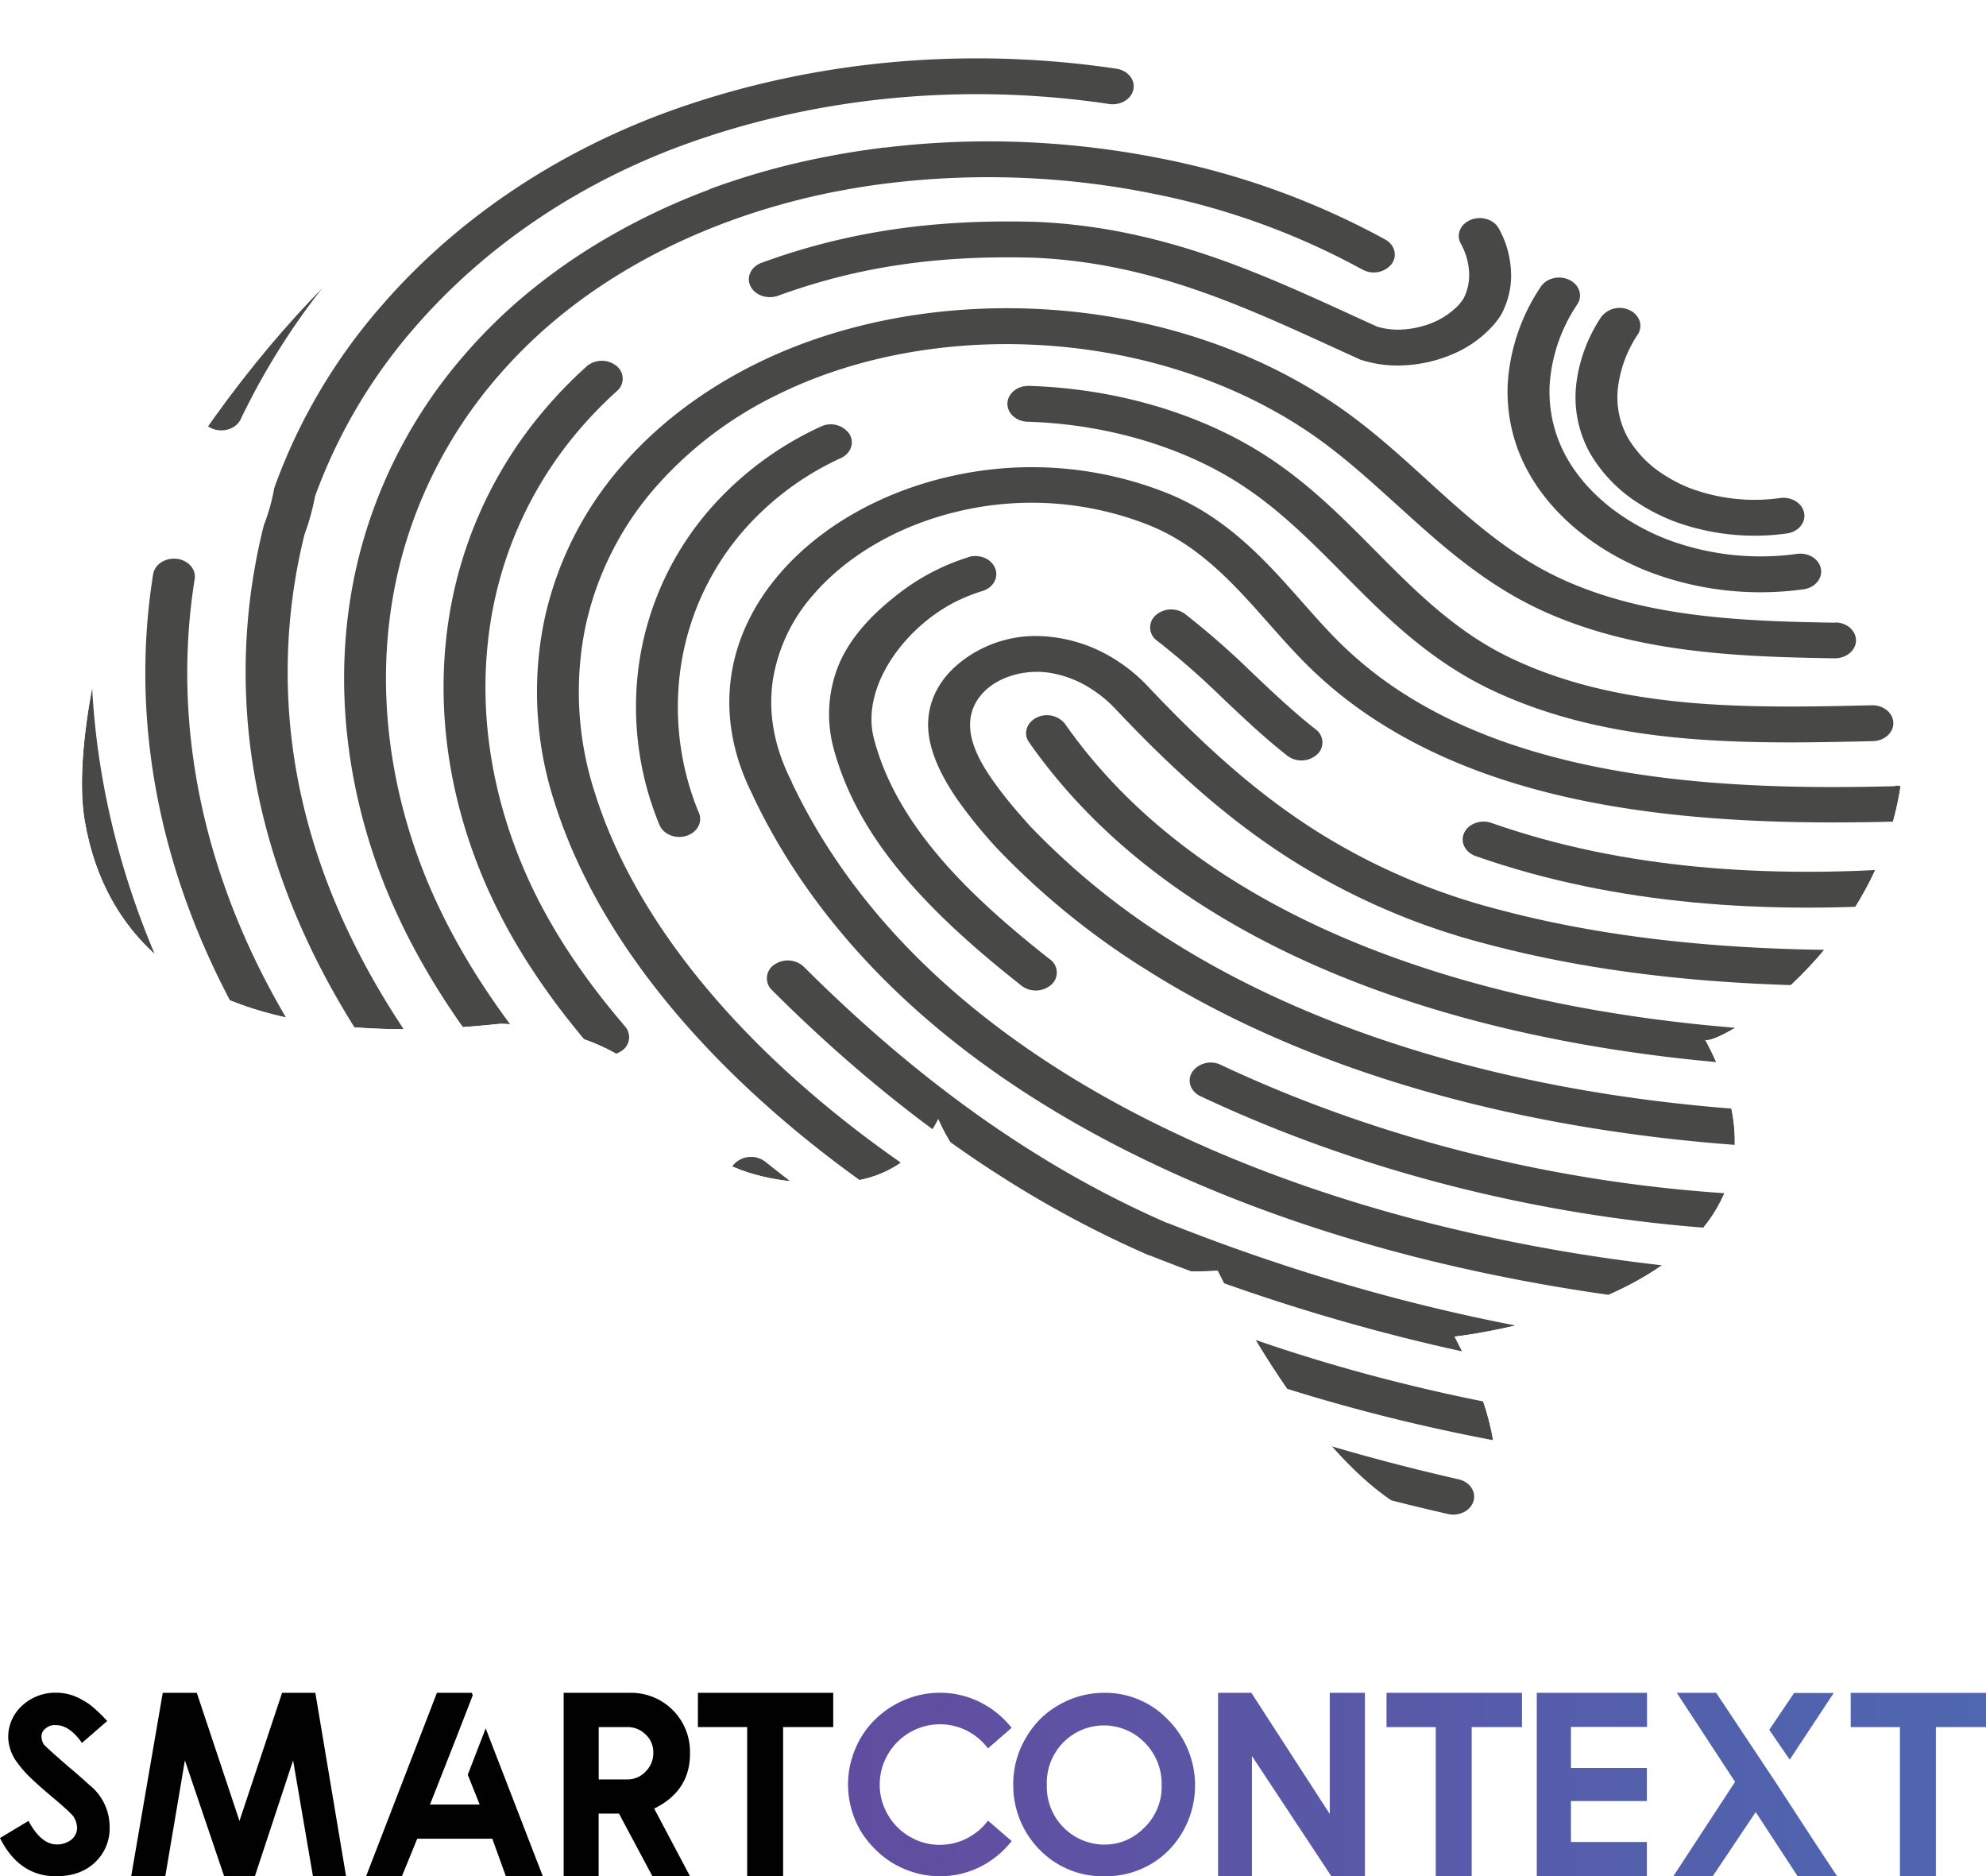 <svg id="Layer_1" data-name="Layer 1" xmlns="http://www.w3.org/2000/svg" xmlns:xlink="http://www.w3.org/1999/xlink" viewBox="0 0 600 566.73"><defs><style>.cls-1{fill:none;}.cls-2{clip-path:url(#clip-path);}.cls-3{opacity:0.81;}.cls-4{fill:#1d1d1b;}.cls-5{fill:#010101;}.cls-6{fill:url(#linear-gradient);}</style><clipPath id="clip-path"><path class="cls-1" d="M444.4,460.66s19.45-11-4.95-56.94c0,0,117.82-12.76,75.47-90.12-1.4,8.75,154.66-81-29.7-229.92.25.62-276.8-203.26-440.28,72.77-12.12,20.45-23.35,68-19.36,91.39,5.77,33.87,32.41,71.38,125.53,61.39,0,0,39.13,0,52.12,26.53s53.43,21.06,53.43,21.06,17.54-.52,26.81-18.78c0,0,19.49,49.45,84.42,45.79,0,0,38.48,80.86,76.52,76.84Z"/></clipPath><linearGradient id="linear-gradient" x1="256.25" y1="46.58" x2="600" y2="46.58" gradientTransform="matrix(1, 0, 0, -1, 0, 585.6)" gradientUnits="userSpaceOnUse"><stop offset="0" stop-color="#614da0"/><stop offset="1" stop-color="#4e67b0"/></linearGradient></defs><g class="cls-2"><g class="cls-3"><path class="cls-4" d="M128.05,16.19a4.94,4.94,0,0,1,1.52-7.55q6.8-4.11,13.92-7.81a7,7,0,0,1,8.7,1.83c1.81,2.57.85,5.89-2.14,7.44q-6.74,3.49-13.17,7.38h0a7.05,7.05,0,0,1-8.83-1.28Z"/><path class="cls-4" d="M64.57,334.16c3.07-1.44,4.2-4.72,2.52-7.35-26.77-42-40.3-89-39.52-134.24S43.4,104,73.57,69.06A192.11,192.11,0,0,1,90.62,51.71a4.88,4.88,0,0,0-.22-7.66,7.12,7.12,0,0,0-9,.18h0A205.87,205.87,0,0,0,63.38,62.62c-32,37-47.66,82.61-48.47,129.79S28.18,288.38,56,332c1.67,2.62,5.52,3.59,8.59,2.16Z"/><path class="cls-4" d="M94.82,372.47a4.9,4.9,0,0,0-1.09,7.6h0c21.81,23.93,47,45.69,74.48,65.13a7.09,7.09,0,0,0,8.91-.72,4.89,4.89,0,0,0-.84-7.62c-26.79-19-51.38-40.21-72.57-63.45A7.08,7.08,0,0,0,94.82,372.47Z"/><path class="cls-4" d="M84.68,83.71A224.78,224.78,0,0,0,61,122.51c-1.33,2.76.21,5.92,3.44,7.07s6.94-.18,8.27-2.94a214,214,0,0,1,22.62-37q3.36-4.41,7-8.59c30.85-35.68,75.14-59.26,126-70.38,3.39-.75,5.43-3.69,4.57-6.59S228.48-.57,225.08.17h0c-53.23,11.63-100.27,36.56-133,74.44Q88.26,79,84.69,83.72Z"/><path class="cls-4" d="M99.33,327.11c-34.64-48-48.64-101.39-40.51-152.22.47-3-2-5.7-5.41-6.1s-6.66,1.67-7.14,4.62h0c-8.56,53.53,6.25,109.51,42.33,159.43l0,0,0,.05c32.87,43.45,72.55,79.59,120,109.57q10.18,6.44,20.85,12.51a7,7,0,0,0,8.79-1.51c1.94-2.5,1.14-5.86-1.77-7.51q-10.43-5.92-20.35-12.2c-46.2-29.22-84.75-64.31-116.84-106.7Z"/><path class="cls-4" d="M269.09,377.9a412.85,412.85,0,0,1-37.87-27,7.12,7.12,0,0,0-8.95.24,4.88,4.88,0,0,0,.28,7.66h0a421.56,421.56,0,0,0,39,27.78c53.25,33.67,114.32,56.74,175.86,70.71,3.38.78,6.84-.94,7.74-3.84s-1.11-5.86-4.49-6.63c-60.22-13.67-119.83-36.23-171.58-68.95Z"/><path class="cls-4" d="M177.24,110.66a133.87,133.87,0,0,0-11.93,12.16,127.45,127.45,0,0,0-30.45,69.55c-2.85,25.18,1.46,51.5,12.66,76.47,7.63,17,18.43,32.82,31.12,47.61a7.05,7.05,0,0,0,8.85,1.16,4.93,4.93,0,0,0,1.36-7.57c-12.18-14.19-22.37-29.16-29.51-45.08-10.53-23.47-14.54-48.13-11.88-71.54a117.52,117.52,0,0,1,28-64.16,125.81,125.81,0,0,1,10.92-11.14,4.89,4.89,0,0,0-.22-7.66,7.11,7.11,0,0,0-8.95.2Z"/><path class="cls-4" d="M441,91.79a23.57,23.57,0,0,1-11.49,6.78,27.55,27.55,0,0,1-7.09,1,21.94,21.94,0,0,1-6.32-.89C400.15,91.45,384.6,84,367.92,78.13S333.1,67.82,312.68,67h-.11c-29.24-.79-55.67,2.58-82.48,12.37-3.22,1.18-4.72,4.35-3.34,7.1s5.09,4,8.3,2.86h0c25-9.1,49.16-12.23,77.06-11.5,18.65.78,35.07,4.72,51,10.33s31.27,12.93,47.51,20.3l.35.17.39.12a36,36,0,0,0,11.1,1.65,42.42,42.42,0,0,0,16-3.26,34.33,34.33,0,0,0,12.69-8.9,26,26,0,0,0,2.25-3l.08-.13.08-.14A24.81,24.81,0,0,0,456.43,81a29.15,29.15,0,0,0-3.69-12.1c-1.54-2.68-5.33-3.79-8.48-2.47s-4.43,4.56-2.88,7.25a19.65,19.65,0,0,1,2.41,8,15.45,15.45,0,0,1-1.62,8.47,13.62,13.62,0,0,1-1.2,1.6Z"/><path class="cls-4" d="M235.29,416.18c-48.22-30.48-90.52-68.46-117.41-111.64-13.46-21.6-23.09-44.48-27.76-68.43A172.32,172.32,0,0,1,92,161.41a69.53,69.53,0,0,0,3.17-11.5,161.49,161.49,0,0,1,30.12-51C146,75,173.87,55.7,206.76,43.68c41.38-15,86.06-18.57,128.32-12.27,3.44.51,6.72-1.45,7.33-4.4s-1.7-5.75-5.15-6.26h0c-44.54-6.64-91.69-2.87-135.45,13h0c-35,12.81-64.71,33.33-86.64,58.72A171.9,171.9,0,0,0,83,147l-.11.32-.07.32a61.35,61.35,0,0,1-3,10.73l-.11.28-.07.28a181.54,181.54,0,0,0-2.05,78.94c7.38,37.85,26.46,72.93,52.88,104.35s60.21,59.22,97.25,82.65a576.12,576.12,0,0,0,92.56,47.14c3.17,1.27,6.94.11,8.42-2.6s.12-5.93-3.05-7.2a561.77,561.77,0,0,1-90.41-46.06Z"/><path class="cls-4" d="M252.93,57.78l2.28-.43c1.44-.27,2.91-.51,4.36-.75,1.26-.21,2.52-.41,3.79-.59s2.37-.33,3.56-.48A250.84,250.84,0,0,1,348,58.43a220.81,220.81,0,0,1,63.62,23l.17.07h0l0,0v0a7,7,0,0,0,8.57-1.66c1.9-2.48,1.09-5.8-1.78-7.45h0l0,0h0a.07.07,0,0,0,0,0,235.29,235.29,0,0,0-67.65-24.49h0a267.82,267.82,0,0,0-35.3-4.65,262.16,262.16,0,0,0-48.12,1.31h-.4l-1.92.26c-1.33.17-2.65.36-4,.55s-2.62.39-3.92.6c-1.55.25-3.09.52-4.62.79l-2.61.5q-3,.57-6,1.22l-.4.09a223.39,223.39,0,0,0-29.34,8.6l0,.08a201,201,0,0,0-32.06,15.27l0,0h0l0,0a177.73,177.73,0,0,0-24.53,17.41,159.5,159.5,0,0,0-17.36,17.21,148.24,148.24,0,0,0-31.5,59.37c-7.63,29.09-6.21,60.16,3.43,90,7.24,22.36,19.17,43.23,34.19,62.67l-.09.05,0,0,.09-.05a309.48,309.48,0,0,0,22.79,26.15,7.06,7.06,0,0,0,8.91.71,4.91,4.91,0,0,0,.83-7.63c-24.93-25.67-44.56-53.95-54.54-84.81-9.12-28.19-10.41-57.5-3.27-84.7a138.18,138.18,0,0,1,29.32-55.3,149.14,149.14,0,0,1,16.11-16c23.17-19.71,53.16-33.39,86.28-39.83Z"/><path class="cls-4" d="M251.34,396.28q-13.54-8.56-26.44-17.91A7.08,7.08,0,0,0,216,379a4.87,4.87,0,0,0,.74,7.62h0q13.22,9.57,27.11,18.35c42.79,27.06,90.1,48.38,139.87,63.59,3.29,1,6.91-.46,8.09-3.27s-.54-5.92-3.83-6.93c-48.64-14.86-94.85-35.7-136.61-62.1Z"/><path class="cls-4" d="M554.58,188.08c-14-.21-28.2-.6-42-2.33s-27.06-4.78-39.48-10.27a98.15,98.15,0,0,1-12.7-6.81c-10-6.32-18.88-14.21-27.91-22.43s-18.23-16.73-29.1-24.11q-2-1.36-4.09-2.67c-25.46-16.09-55.64-24.65-85.65-26.13s-59.93,4.07-85,16.43c-16.49,8.15-30.25,18.71-40.87,31A104,104,0,0,0,164.3,188a107.72,107.72,0,0,0,3.12,54c8,25.55,23.3,49.44,42.83,70.88s43.29,40.44,68.24,56.23l2.33,1.46c55.55,34.56,120.12,56.59,185.87,67.16q12.15,1.94,24.33,3.4c3.46.42,6.67-1.65,7.15-4.61s-1.92-5.7-5.39-6.11Q480.89,429,469,427.06c-64.12-10.29-126.93-31.77-180.77-65.28L286,360.37c-24.15-15.26-47.08-33.64-65.79-54.17s-33.18-43.19-40.58-67a98.43,98.43,0,0,1-2.88-49.35A94,94,0,0,1,198,147.22a116.58,116.58,0,0,1,37-28.06c22.66-11.2,50.19-16.39,77.91-15s55.53,9.29,78.86,24c1.25.8,2.5,1.61,3.74,2.45,9.86,6.68,18.67,14.79,27.75,23s18.44,16.65,29.6,23.71a109.5,109.5,0,0,0,14.41,7.73c14,6.18,28.74,9.51,43.44,11.35s29.44,2.22,43.57,2.44c3.49,0,6.38-2.33,6.44-5.32s-2.72-5.47-6.22-5.51h0Z"/><path class="cls-4" d="M368.79,321.62a6.91,6.91,0,0,0-8.59,2.14c-1.68,2.62-.56,5.91,2.49,7.35h0c62.22,29.27,133.44,43.18,201.73,40.82,3.49-.11,6.21-2.64,6.07-5.62s-3.09-5.32-6.59-5.2c-65.93,2.3-135-11.2-195.11-39.49Z"/><path class="cls-4" d="M292.49,168.33a66.52,66.52,0,0,0-22.09,11.84c-7.25,5.71-13.57,12.55-16.92,20.43a39.57,39.57,0,0,0-1.83,24.7c3.84,14.94,11.83,28.14,22,40s22.39,22.52,35,32.45a7.11,7.11,0,0,0,8.95-.32,4.87,4.87,0,0,0-.37-7.64c-12.31-9.69-24-19.86-33.35-30.86S267.4,236.14,264,223c-4.19-16.3,10.66-35.33,27.16-42.4a59.21,59.21,0,0,1,5.67-2.1c3.29-1,5-4.15,3.76-7s-4.84-4.24-8.13-3.21Z"/><path class="cls-4" d="M358,185.43a7.11,7.11,0,0,0-8.94.48,4.9,4.9,0,0,0,.56,7.65,234.27,234.27,0,0,1,19.3,16.88c6.32,6,12.75,12.11,20,17.83a7.09,7.09,0,0,0,8.94-.34,4.88,4.88,0,0,0-.4-7.65h0c-6.68-5.23-12.85-11.1-19.2-17.1A244,244,0,0,0,358,185.44Z"/><path class="cls-4" d="M450.63,248.57c-3.23-1.14-6.93.18-8.26,2.94s.22,5.93,3.46,7.07h0c42.85,15.05,88.72,17.48,132,14.4,3.48-.25,6.07-2.87,5.78-5.85s-3.35-5.19-6.83-4.94c-42.05,3-85.88.55-126.18-13.62Z"/><path class="cls-4" d="M352.75,369.47A308,308,0,0,1,311,347.27c-25.34-16-48-35.14-68.17-55.28a7.11,7.11,0,0,0-8.93-.59,4.9,4.9,0,0,0-.7,7.64h0c20.65,20.61,44,40.31,70.27,56.94a321.88,321.88,0,0,0,43.64,23.19l.1,0,.1,0c58.58,23.24,120.75,38,183.41,40.79,3.49.16,6.47-2.14,6.66-5.12s-2.51-5.54-6-5.69c-60.74-2.73-121.34-17-178.64-39.76Z"/><path class="cls-4" d="M211.16,245.57a83.57,83.57,0,0,1-5.38-44.86,80.86,80.86,0,0,1,18.75-40.35,87.15,87.15,0,0,1,29.51-22c3.08-1.43,4.21-4.72,2.54-7.34a6.92,6.92,0,0,0-8.58-2.18h0a99.7,99.7,0,0,0-33.65,25.1,90.92,90.92,0,0,0-21.11,45.33,93.09,93.09,0,0,0,6,49.9c1.16,2.82,4.77,4.3,8.07,3.31s5-4.08,3.88-6.9Z"/><path class="cls-4" d="M509.3,212.14c-18.54-1.71-36.46-5.53-52.93-13.4a90.7,90.7,0,0,1-9.46-5.24c-11.82-7.47-21.59-17.25-31.65-27.4S394.82,145.47,381.41,137c-1-.64-2.05-1.27-3.11-1.9-20.11-11.77-44.13-17.83-67.39-18.54-3.49-.1-6.43,2.24-6.55,5.23s2.61,5.5,6.11,5.6h0c21,.61,42.83,6.16,60.68,16.64.93.55,1.84,1.11,2.75,1.68,11.87,7.5,21.66,17.28,31.71,27.43S426,193.73,439.4,202.2a104.17,104.17,0,0,0,10.8,6c18.38,8.79,38.09,12.91,57.74,14.72s39.33,1.36,57.9.94c3.49-.08,6.25-2.58,6.16-5.56s-3-5.36-6.5-5.27c-18.55.44-37.65.83-56.19-.88Z"/><path class="cls-4" d="M572.6,237.46c-24.81.67-51.62.29-77.31-3.55s-50.2-11.12-70.67-24.07a117.12,117.12,0,0,1-21.29-17.15c-5.71-5.83-11.26-12.55-17.41-19.17s-13-13.13-21.38-18.46a74.49,74.49,0,0,0-11.64-6A110.64,110.64,0,0,0,287,143.91c-20.75,4.71-39.1,15.1-51.34,29.25-7.79,9-13.08,19.55-14.75,31.05s.27,23.77,6.62,36.19h0a.89.89,0,0,1,0,.1l0,0h0c18,37.85,48.25,68.12,85.15,91.44,34.2,21.62,74.08,37.33,115.42,47.85a550.35,550.35,0,0,0,124.34,16.54c3.49.06,6.39-2.32,6.46-5.3s-2.7-5.46-6.2-5.53a536.15,536.15,0,0,1-121-16.1c-40.17-10.22-78.74-25.46-111.51-46.19-35.41-22.39-64-51.11-81-86.93l0-.08,0-.07c-5.54-10.82-7.09-21.11-5.71-30.63a51,51,0,0,1,12.36-26c10.37-12,26.32-21.12,44.41-25.22a96,96,0,0,1,57.19,4.47,61,61,0,0,1,9.55,4.93c7,4.44,13.15,10.22,19,16.5s11.44,13.05,17.6,19.36a128.45,128.45,0,0,0,23.49,18.9c22.56,14.26,49,22,76,26s54.65,4.38,79.9,3.7c3.49-.1,6.24-2.59,6.12-5.58s-3-5.33-6.52-5.24h0Z"/><path class="cls-4" d="M578.61,286.74c-42,1.05-85.3-1.17-126.21-12.11a193.66,193.66,0,0,1-54.53-23.49c-18.52-11.71-34.61-26.38-51.13-43.88a50,50,0,0,0-9.59-7.91,45.45,45.45,0,0,0-24.6-7.25,36.55,36.55,0,0,0-23.8,9.1c-6.85,6.19-9.56,14.13-7.86,22.51,1.29,6.26,4.5,12.17,8.26,17.67a146.69,146.69,0,0,0,12,14.79l0,0,.06.06a232.23,232.23,0,0,0,45,36.6c32.4,20.49,69.93,34.33,108.76,42.94s79,12,116.9,11.45c3.5-.05,6.28-2.51,6.23-5.5s-2.93-5.37-6.42-5.32c-36.86.51-76-2.78-113.52-11.11s-73.58-21.66-104.42-41.16a221.92,221.92,0,0,1-42.59-34.67c-2.84-3.15-5.86-6.61-8.6-10.2-5.84-7.63-13-18.3-7.52-27.42,4-6.7,13.41-9.88,21.87-8.66a32.78,32.78,0,0,1,12.72,4.85,38.28,38.28,0,0,1,7.27,6c16.86,17.86,33.66,33.28,53.45,45.79A207.31,207.31,0,0,0,448.64,285c42.88,11.47,87.55,13.66,130.34,12.6,3.49-.09,6.25-2.58,6.15-5.57s-3-5.34-6.52-5.25Z"/><path class="cls-4" d="M469.31,302.67C434,295.36,400.23,283.41,372,265.54c-19.84-12.54-37-28-50.23-46.88a7,7,0,0,0-8.69-1.86c-3,1.54-4,4.87-2.17,7.43h0c14.16,20.21,32.54,36.73,53.56,50,30,18.94,65.32,31.38,101.9,38.94S540.8,323.48,576,322.88c3.49-.06,6.27-2.53,6.2-5.52s-3-5.36-6.46-5.3c-34.29.59-71.14-2.07-106.46-9.38Z"/><path class="cls-4" d="M504.26,163.15a68.34,68.34,0,0,1-12.5-6.2c-7.94-5-14.36-11.49-18.33-18.55a40.48,40.48,0,0,1-5.22-22.7,49.42,49.42,0,0,1,8.33-23.8c1.71-2.61.62-5.9-2.44-7.37s-6.91-.52-8.61,2.09h0a59.05,59.05,0,0,0-9.93,28.49,49.88,49.88,0,0,0,6.46,28c5,8.81,12.72,16.55,22.21,22.56a81.74,81.74,0,0,0,14.93,7.4A94.65,94.65,0,0,0,544.84,178c3.46-.46,5.82-3.23,5.28-6.19s-3.78-5-7.24-4.51a80.07,80.07,0,0,1-38.63-4.15Z"/><path class="cls-4" d="M511.22,147.7a43.38,43.38,0,0,1-8.05-4,33.27,33.27,0,0,1-11.31-11.37,25.15,25.15,0,0,1-3-15.67,36.84,36.84,0,0,1,5.92-15.6c1.7-2.61.61-5.9-2.44-7.37a7,7,0,0,0-8.62,2.09h0a46.61,46.61,0,0,0-7.45,19.78,34.73,34.73,0,0,0,4.18,21.47,44.58,44.58,0,0,0,15.18,15.36,58.26,58.26,0,0,0,10.49,5.21,70.55,70.55,0,0,0,33.67,3.54c3.45-.47,5.82-3.24,5.27-6.19s-3.78-5-7.24-4.52a55.56,55.56,0,0,1-26.62-2.76Z"/></g></g><path class="cls-5" d="M16.92,566.72Q5.79,566.72,0,555.17L8.61,550c2.53,4.73,5.38,7.11,8.58,7.11a7,7,0,0,0,4.4-1.47,4.63,4.63,0,0,0,1.7-3.44,6.61,6.61,0,0,0-1.2-3.67,27.7,27.7,0,0,0-2.24-2.22c-1-.89-2.21-2-3.67-3.19q-4.21-3.51-7-6.2a31.28,31.28,0,0,1-4-4.58,13.24,13.24,0,0,1-2.7-7.58,12.76,12.76,0,0,1,4.18-9.55,14.71,14.71,0,0,1,10.27-3.93,15.3,15.3,0,0,1,7.62,2,18.07,18.07,0,0,1,3.75,2.55,48.21,48.21,0,0,1,4.09,4l-7.62,6.61q-3.82-5.37-7.84-5.37a4.26,4.26,0,0,0-3.16,1,3,3,0,0,0-1.24,2.47,4.79,4.79,0,0,0,.73,2.4c.49.51,1.35,1.31,2.57,2.41s2.83,2.5,4.81,4.23c2.31,1.93,4.08,3.47,5.29,4.6.8.73,1.4,1.24,1.78,1.55a16.19,16.19,0,0,1,5.41,12,14.07,14.07,0,0,1-4.44,10.82q-4.41,4.17-11.75,4.17Z"/><path class="cls-5" d="M95.27,511.31l9.28,55.41h-10l-6-35L77,566.72H67.72l-11.86-35-5.92,35H39.63l9.54-55.41H59.45L72.35,550l12.87-38.68Z"/><path class="cls-5" d="M142.55,511.31l.27.77L137.41,526l-7.5,19.05h15l-3.59-9,5.41-14L164,566.72H152.83l-4.1-11.35H126.06l-4.64,11.35H110.6L132,511.31h10.59Z"/><path class="cls-5" d="M208.46,566.72H197.11L187,547.79h-6.14v18.93H170.29V511.31h20.33a17.79,17.79,0,0,1,17.84,17.84v.55q0,11.25-10.82,16.58l10.82,20.43Zm-18.89-29.25a7.42,7.42,0,0,0,5.49-2.39,7.73,7.73,0,0,0,2.31-5.68,7.2,7.2,0,0,0-2.31-5.49,7.57,7.57,0,0,0-5.49-2.25h-8.69v15.81Z"/><path class="cls-5" d="M251.73,511.31v10.35H236.59v45.06H225.73V521.66H210.85V511.31Z"/><path class="cls-6" d="M284,557.22a17.49,17.49,0,0,0,4.31-.53,17.79,17.79,0,0,0,3.92-1.48,19.47,19.47,0,0,0,3.44-2.3,17.73,17.73,0,0,0,2.82-3l7.15,6.18a28.39,28.39,0,0,1-4.27,4.36,27.84,27.84,0,0,1-5.15,3.37,27.29,27.29,0,0,1-5.83,2.14,26.43,26.43,0,0,1-6.39.75,26.74,26.74,0,0,1-7.36-1,28.38,28.38,0,0,1-6.63-2.79,27.74,27.74,0,0,1-5.59-4.34A28.25,28.25,0,0,1,260,553a27.71,27.71,0,0,1-2.79-6.62,27.18,27.18,0,0,1-1-7.36,26.69,26.69,0,0,1,1-7.36A28.2,28.2,0,0,1,260,525a27.53,27.53,0,0,1,4.34-5.6A28.35,28.35,0,0,1,270,515.1a27.58,27.58,0,0,1,6.63-2.8,27.13,27.13,0,0,1,7.36-1,26.37,26.37,0,0,1,6.39.75,27.32,27.32,0,0,1,5.83,2.15,28,28,0,0,1,5.15,3.34,29.2,29.2,0,0,1,4.27,4.34l-7.15,6.22a18.65,18.65,0,0,0-2.82-3,18,18,0,0,0-3.44-2.3,18.25,18.25,0,0,0-3.92-1.46,18,18,0,0,0-11.38.91,18.14,18.14,0,0,0-5.8,3.91,18.37,18.37,0,0,0-3.9,5.77,17.77,17.77,0,0,0-1.44,7.1,17.53,17.53,0,0,0,1.44,7.07,18.18,18.18,0,0,0,9.7,9.7,17.73,17.73,0,0,0,7.07,1.44Zm49.75,9.5A26.55,26.55,0,0,1,314,558.61a27.64,27.64,0,0,1-7.88-19.44,27.07,27.07,0,0,1,3.71-14.06,26.39,26.39,0,0,1,10-10.09,27.27,27.27,0,0,1,13.86-3.71,26.21,26.21,0,0,1,19.17,8.11,28.13,28.13,0,0,1,.27,39.41,26.67,26.67,0,0,1-19.44,7.88Zm0-9.58a16,16,0,0,0,6.51-1.32,17.88,17.88,0,0,0,5.55-3.87,17.13,17.13,0,0,0,5.14-12.79,17.57,17.57,0,0,0-5.14-12.83,17.23,17.23,0,0,0-24.61,0,17.48,17.48,0,0,0-4.94,12.83,17.47,17.47,0,0,0,17.49,18Zm78.62-45.83v55.41H402.23l-24-36.32v36.32H368V511.31h10.05l23.69,36.59V511.31Zm47.44,0v10.35H444.62v45.06H433.76V521.66H418.89V511.31Zm37.78,0v10.31H474.6V534h22.94v10H474.6v12.37h22.94v10.31H464.28V511.31ZM555,566.72h-11.9l-12.67-19.39-13,19.39h-11.9l18.66-28.52-17.61-26.89h11.9l17.89,26.89c3.45,5.32,6.22,9.57,8.33,12.8s3.55,5.44,4.34,6.64l6,9.08ZM540.7,531.49l-6.18-9,7.5-11.13H554ZM600,511.32v10.35H584.86v45.06H574V521.67H559.13V511.32Z"/></svg>